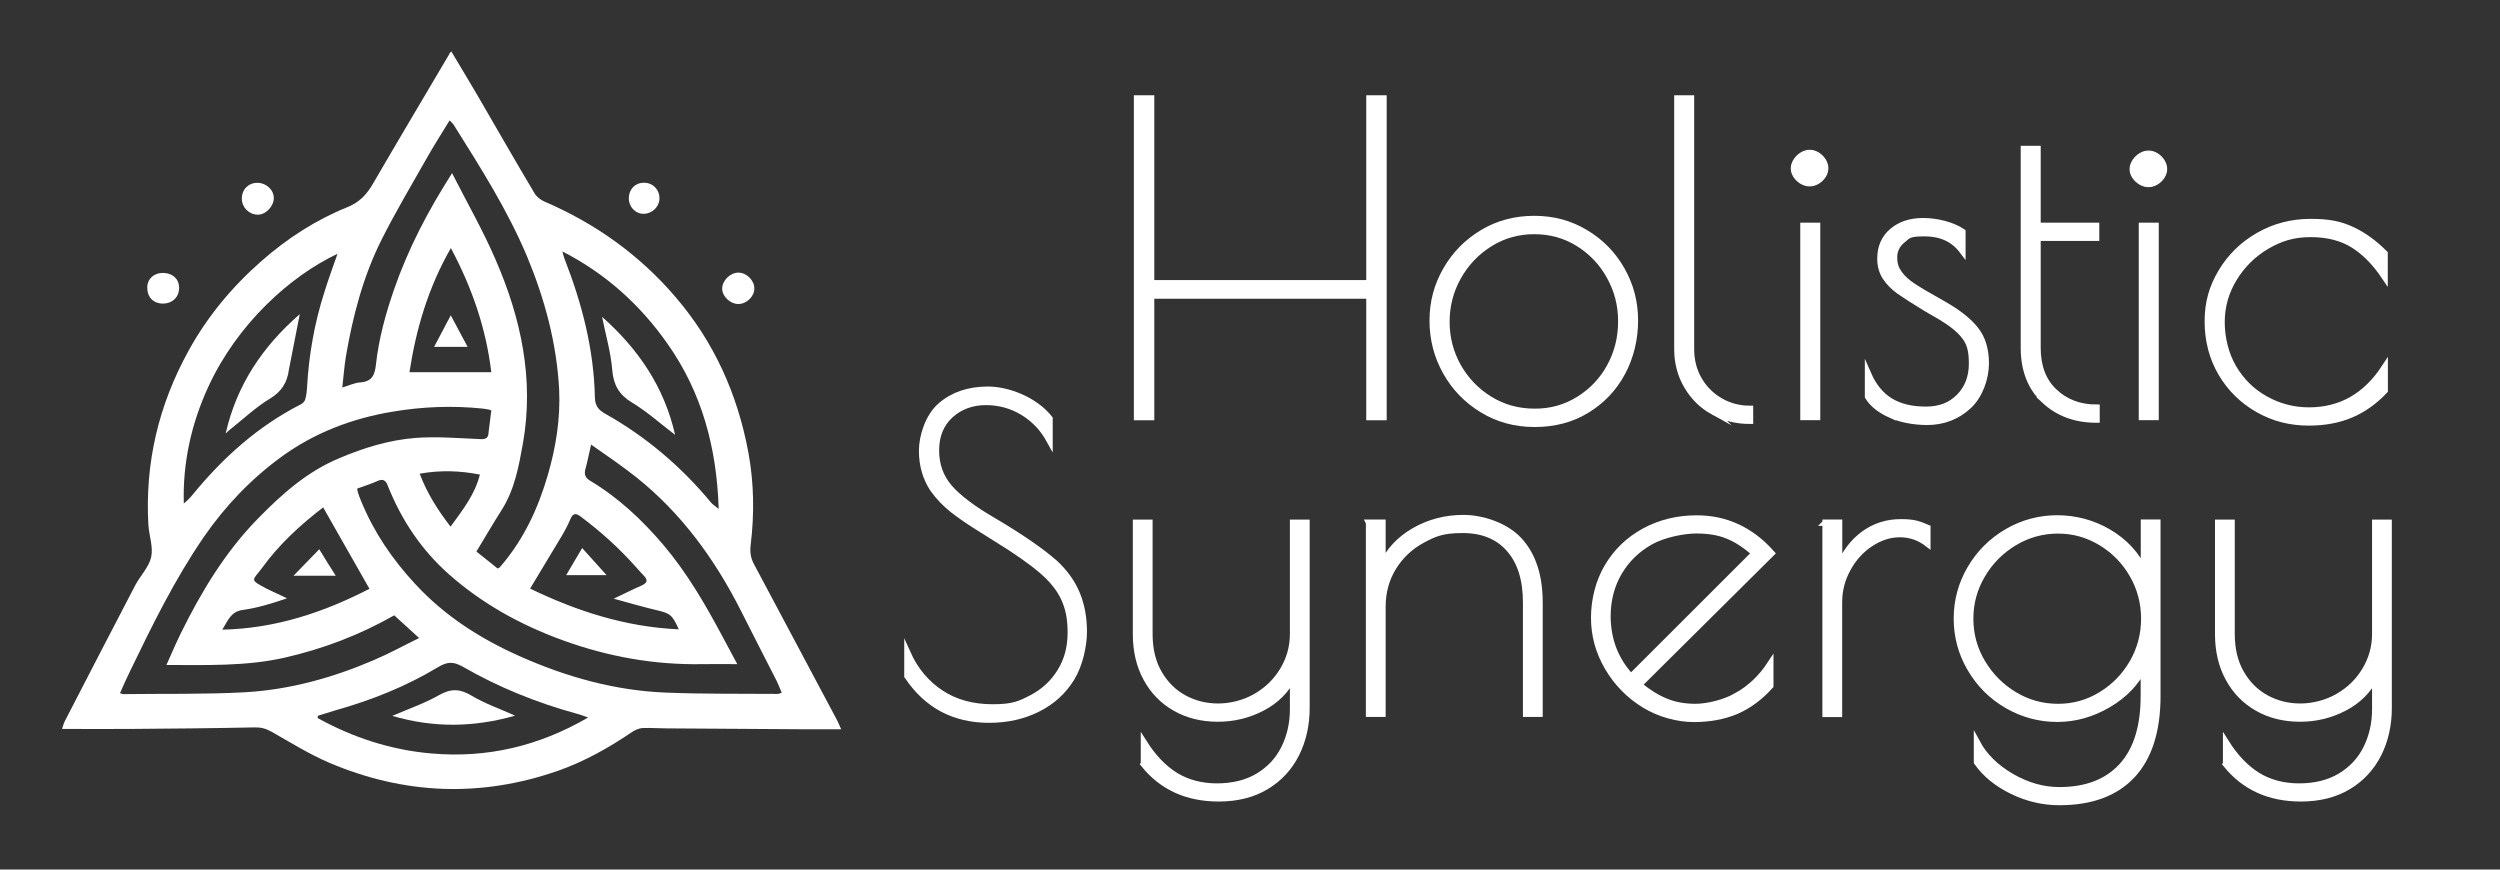 <?xml version="1.0" encoding="UTF-8"?> <svg xmlns="http://www.w3.org/2000/svg" id="Layer_1" data-name="Layer 1" version="1.1" viewBox="0 0 2300 800"><rect x="0" y="0" width="2300" height="800" fill="#333333" stroke="none"/><defs><style> .cls-1 { stroke-width: 5.8px; } .cls-1, .cls-2, .cls-3, .cls-4 { fill: #fff; } .cls-1, .cls-3, .cls-4 { stroke: #fff; stroke-miterlimit: 10; } .cls-2 { stroke-width: 0px; } .cls-4 { stroke-width: 5.9px; } </style></defs><g><g><path class="cls-4" d="M1046.1,90.6h12.9v170h200.9V90.6h12.9v293.1h-12.9v-111.8h-200.9v111.8h-12.9V90.6Z"></path><path class="cls-4" d="M1363.8,376.8c-14.3-8.7-25.5-20.3-33.6-34.8s-12.1-30.1-12.1-47.1,4.1-32.2,12.3-46.5c8.2-14.3,19.4-25.7,33.6-34.2s30-12.7,47.5-12.7,32.9,4.2,47.1,12.7,25.3,19.9,33.4,34.2c8.1,14.3,12.1,29.8,12.1,46.5s-3.9,33.4-11.7,47.9c-7.8,14.5-18.7,25.9-32.6,34.4s-29.9,12.7-47.9,12.7-33.8-4.4-48.1-13.1h0ZM1452.5,367.6c12.2-7.6,21.8-17.6,28.7-30.3,6.9-12.6,10.4-26.5,10.4-41.6s-3.5-28.7-10.6-41.4c-7-12.8-16.7-22.9-28.9-30.5-12.2-7.6-25.8-11.3-40.6-11.3s-28.5,3.8-40.8,11.5c-12.4,7.7-22.1,17.9-29.3,30.7-7.2,12.8-10.7,26.6-10.7,41.4s3.6,28.6,10.7,41.2c7.2,12.6,16.9,22.7,29.3,30.3,12.4,7.6,26.1,11.3,41.2,11.3,14.8.1,28.3-3.7,40.6-11.3h0Z"></path><path class="cls-4" d="M1576.4,378.8c-10.2-5.6-18.2-13.5-24.2-23.6-6-10.2-9-21.5-9-34V90.6h12.5v230.6c0,10.4,2.4,19.8,7.2,28.1,4.8,8.3,11.4,14.9,19.7,19.7,8.3,4.8,17.5,7.2,27.4,7.2v10.9c-12.3,0-23.5-2.7-33.6-8.3h0Z"></path><path class="cls-4" d="M1659.2,207.8h12.5v175.8h-12.5v-175.8Z"></path><path class="cls-4" d="M1739.3,381.5c-9.6-4.3-16.5-9.8-20.7-16.6v-20.7c4.9,11.2,11.7,19.5,20.3,24.8,8.6,5.3,19.5,8,32.8,8s23.1-4,30.9-11.9,11.7-18.2,11.7-30.7-2.2-19-6.6-24.8c-4.4-5.9-11.6-11.8-21.5-17.8l-14.8-8.6c-10.7-6.5-18.7-11.7-24-15.4-5.3-3.8-9.6-8.1-12.7-12.9-3.1-4.8-4.7-10.5-4.7-17,0-10.4,3.6-18.8,10.9-25,7.3-6.3,16.8-9.4,28.5-9.4s26.3,3.3,36,9.8v17.2c-8.1-10.7-19.7-16-34.8-16s-15.1,2.1-20.3,6.3c-5.2,4.2-7.8,9.5-7.8,16s1.6,10.7,4.7,15,7.5,8.3,13.1,11.9c5.6,3.7,14.9,9.1,27.9,16.4,13.3,7.6,23.1,15.3,29.3,23.3,6.3,7.9,9.4,18.3,9.4,31.1s-5.3,29.1-15.8,38.9c-10.6,9.8-23.4,14.7-38.5,14.7-12.6-.2-23.7-2.3-33.3-6.6Z"></path><path class="cls-4" d="M1881,368.4c-12.6-11.7-19-27.9-19-48.5v-182.8h12.5v70.7h53.9v10.9h-53.9v101.3c0,17.2,5.1,30.7,15.4,40.4,10.3,9.8,23.3,14.7,38.9,14.7v10.9c-19.3,0-35.2-5.9-47.8-17.6Z"></path><path class="cls-4" d="M1970.6,207.8h12.5v175.8h-12.5v-175.8Z"></path><path class="cls-4" d="M2077.5,376.6c-14.2-8.1-25.5-19.1-33.8-33.2s-12.5-30-12.5-47.7,4.2-31.6,12.5-45.5,19.7-25.1,34.2-33.4c14.5-8.3,30.4-12.5,47.9-12.5s27.1,2.3,37.5,7,20.6,12,30.5,21.9v21.1c-8.6-12.8-18.2-22.5-28.7-29.1-10.6-6.6-23.6-10-39.3-10s-27.8,3.7-40.4,11.1c-12.6,7.4-22.7,17.4-30.3,29.9-7.6,12.5-11.3,25.9-11.3,40.2s3.6,29.6,10.9,42c7.3,12.4,17.1,22,29.5,28.9s25.7,10.4,40.1,10.4c29.2,0,52.4-13.2,69.6-39.5v21.1c-9.4,9.9-19.7,17.3-31.1,22.1-11.3,4.8-24.2,7.2-38.5,7.2-17,.1-32.6-3.9-46.8-12h0Z"></path><path class="cls-3" d="M1648,155c0-8.3,8.4-16.7,16.9-16.7s16.7,8.1,16.7,16.5-8.3,16.3-17,16.2c-8.6-.2-16.6-8.1-16.6-16h0Z"></path><path class="cls-3" d="M1959.7,155.7c0-8.3,8.4-16.7,16.9-16.7s16.7,8.1,16.7,16.5-8.3,16.3-17,16.2c-8.5-.2-16.6-8.1-16.6-16h0Z"></path></g><g><path class="cls-1" d="M834.8,621.9v-21.1c7,15.6,17.2,27.9,30.5,36.7,13.3,8.9,29.3,13.3,48,13.3s24.9-2.9,35.9-8.6c11-5.7,19.8-13.8,26.2-24.2,6.5-10.4,9.7-22.4,9.7-36s-2.1-22.8-6.2-31.7c-4.1-8.9-11-17.4-20.6-25.6-9.6-8.2-23.4-17.9-41.6-29.1l-12.4-7.8c-11.4-7-20.6-13.3-27.6-18.8s-13.1-11.9-18.3-19.1c-6.7-10.2-10.1-21.9-10.1-35.2s5.7-31.5,17.1-41.4c11.4-9.9,25.9-14.8,43.5-14.8s42.7,8.9,56.7,26.6v19.9c-6-10.9-14.1-19.5-24.5-25.8s-21.8-9.4-34.2-9.4-23.8,4-32.6,12.1-13.2,18.9-13.2,32.4,4.1,24.7,12.2,34.2c8.2,9.5,22,19.9,41.4,31.1,23.8,14.1,42.4,26.8,55.6,38.3,9.3,8.6,16.1,18.1,20.4,28.5,4.3,10.4,6.4,22,6.4,34.8s-3.8,30.4-11.3,42.6c-7.5,12.2-17.9,21.7-31.1,28.3-13.2,6.6-28.1,10-44.7,10-32.2,0-57.3-13.3-75.2-40.2h0Z"></path><path class="cls-1" d="M1052.4,703.2v-19.9c8.5,13.5,18.3,23.6,29.1,30.3,10.9,6.6,23.6,10,38.1,10s27.4-3.1,37.9-9.4c10.5-6.3,18.5-14.8,23.9-25.6s8.2-22.9,8.2-36.1v-29.7c-6.2,12.2-15.6,21.7-28.2,28.3s-26.2,10-41,10-27.9-3.3-39.2-9.8c-11.4-6.5-20.3-15.6-26.6-27.4-6.4-11.7-9.5-25.3-9.5-40.6v-102.4h12.4v102.4c0,14.1,2.9,26.1,8.7,36.1,5.8,10,13.5,17.7,23.1,22.9s20.1,7.8,31.5,7.8,24-3.1,34.6-9.2c10.6-6.1,19-14.3,25.1-24.6s9.1-21.3,9.1-33v-102.4h12.4v170.4c0,15.6-3.2,29.8-9.5,42.4-6.4,12.6-15.6,22.6-27.8,29.9-12.2,7.3-26.7,10.9-43.5,10.9-29,0-52-10.4-68.8-31.3h0Z"></path><path class="cls-1" d="M1259.5,480.9h12.4v39.1c5.7-13,15.4-23.5,29.1-31.5,13.7-7.9,28.9-11.9,45.5-11.9s38.5,6.8,51.1,20.5,18.8,32.8,18.8,57.2v102.4h-12.4v-102.4c0-21.1-5.1-37.5-15.4-49.2-10.2-11.7-24.5-17.6-42.9-17.6s-25.8,3.1-37.1,9.2c-11.3,6.1-20.2,14.5-26.8,25.2-6.6,10.7-9.9,22.8-9.9,36.3v98.5h-12.4v-175.8h0Z"></path><path class="cls-1" d="M1598.4,639.9c12.2-7,22.3-16.7,30.3-28.9v19.9c-9.6,10.7-20.1,18.4-31.5,23.3-11.4,4.8-24.4,7.2-38.9,7.2s-31.2-4.3-45.3-12.9c-14.1-8.6-25.4-20.1-33.8-34.4-8.4-14.3-12.6-29.6-12.6-45.7s4.1-33.1,12.4-47.1c8.3-13.9,19.6-24.8,34-32.6,14.4-7.8,30.4-11.7,48-11.7,26.9,0,49.9,10.7,68.8,32l-122,121.1c8.5,7,16.8,12.2,24.9,15.4,8,3.3,17.1,4.9,27.2,4.9s26.3-3.4,38.5-10.5ZM1500.5,622.7l113.8-113.7c-8.5-7.6-16.8-13-24.9-16.2-8-3.3-17.6-4.9-28.8-4.9s-29.9,3.5-42.2,10.4c-12.3,6.9-22,16.4-29,28.3-7,12-10.5,25.5-10.5,40.6.2,21.7,7.3,40.2,21.6,55.5h0Z"></path><path class="cls-1" d="M1679.6,480.9h12.4v40.6c5.2-12.8,12.8-22.8,22.7-30.1,10-7.3,21.3-10.9,34-10.9s16.2,1.7,24.5,5.1v14.4c-7.5-5.7-15.9-8.6-25.3-8.6s-18.3,2.9-27,8.6-15.7,13.4-21,23.1c-5.3,9.6-8,19.9-8,30.9v102.8h-12.4v-175.9h.1Z"></path><path class="cls-1" d="M1851.4,727.8c-14-6.8-24.9-15.6-32.6-26.6v-18c6.7,12.5,17.3,22.9,31.7,31.3,14.4,8.3,29.1,12.5,44.1,12.5,24.9,0,44-7.4,57.5-22.1,13.5-14.7,20.2-36.3,20.2-64.7v-26.2c-7,14.1-17.9,25.5-32.8,34.2s-30.5,13.1-46.8,13.1-32-4.2-46.2-12.5c-14.3-8.3-25.5-19.6-33.8-33.8s-12.4-29.5-12.4-45.9,4.1-31.7,12.4-45.9,19.6-25.5,33.8-33.8c14.2-8.3,29.7-12.5,46.2-12.5s32.9,4.3,47.4,12.9,25.3,20.2,32.3,34.8v-43.8h12.4v159.4c0,32-7.7,56.3-23.1,72.9-15.4,16.5-37.8,24.8-67,24.8-14.9,0-29.3-3.3-43.3-10.1h0ZM1933,639.3c12.2-7.4,21.8-17.3,29-29.7,7.1-12.4,10.7-25.9,10.7-40.4s-3.6-28.1-10.7-40.4c-7.1-12.4-16.8-22.3-29-29.7-12.2-7.4-25.4-11.1-39.6-11.1s-27.9,3.7-40.2,11.1c-12.3,7.4-22.2,17.3-29.5,29.7-7.4,12.4-11.1,25.9-11.1,40.4s3.7,28.1,11.1,40.4c7.4,12.4,17.2,22.3,29.5,29.7s25.7,11.1,40.2,11.1c14.2,0,27.4-3.6,39.6-11.1Z"></path><path class="cls-1" d="M2048,703.2v-19.9c8.5,13.5,18.3,23.6,29.1,30.3,10.9,6.6,23.6,10,38.1,10s27.4-3.1,37.9-9.4c10.5-6.3,18.5-14.8,23.9-25.6s8.2-22.9,8.2-36.1v-29.7c-6.2,12.2-15.6,21.7-28.2,28.3-12.6,6.6-26.2,10-41,10s-27.9-3.3-39.2-9.8c-11.4-6.5-20.3-15.6-26.6-27.4-6.4-11.7-9.5-25.3-9.5-40.6v-102.4h12.4v102.4c0,14.1,2.9,26.1,8.7,36.1s13.5,17.7,23.1,22.9,20.1,7.8,31.5,7.8,24-3.1,34.6-9.2c10.6-6.1,19-14.3,25.1-24.6s9.1-21.3,9.1-33v-102.4h12.4v170.4c0,15.6-3.2,29.8-9.5,42.4-6.4,12.6-15.6,22.6-27.8,29.9-12.2,7.3-26.7,10.9-43.5,10.9-29,0-51.9-10.4-68.8-31.3h0Z"></path></g></g><g><path class="cls-2" d="M415.2,47.3c8.2,13.8,16.2,27,24,40.3,17.4,30,34.7,60.2,52.5,90.1,1.8,3.2,5.5,6.1,8.9,7.6,47,20.2,87.7,49.1,121,88.1,35.5,41.4,57,89.5,66.9,142.9,5.2,28.2,5.6,56.6,2.1,85.1-.8,6.5,0,12,3.2,17.9,25.3,47.2,50.2,94.5,75.4,141.6,1.7,3,2.9,6.2,4.7,10h-37.9c-40.9-.3-81.9-.5-122.8-.8-7.4,0-14.7-.6-22.1-.3-3.2.2-6.7,1.7-9.4,3.5-21.5,14.6-44,27.3-68.6,35.9-71,24.7-141.2,21.8-210-7.4-18.5-7.9-35.8-18.7-53.4-28.7-5.2-2.9-9.9-4.1-15.9-3.9-37.3.8-74.5,1.1-111.8,1.4-21.4.2-42.6,0-64.9,0,.9-2.7,1.5-5.2,2.6-7.3,21.5-41.7,43.1-83.4,64.8-125,4.7-8.8,12.6-16.7,14.6-25.9,2-9.3-2-19.7-2.6-29.6-3.2-56.9,9.4-110.1,36.9-160,17.4-31.7,40.2-59,67.2-82.7,23.7-20.8,49.9-37.8,79.2-49.6,10.8-4.4,17.4-11.4,23.1-21.1,23.2-40,47-79.8,70.5-119.7,0-.6.4-.9,1.8-2.4h0ZM328.6,449.5c.3,1.4.3,2.4.6,3.3.9,2.9,2,5.8,3.2,8.6,11.7,28.5,28.8,53.5,49.7,76,27.1,29.3,59.8,50.2,96,66.3,42.9,19.1,87.7,31.7,134.7,33.5,34.1,1.4,68.4.9,102.5,1.2,1.2,0,2.3-.6,3.9-1.1-1.7-3.8-2.9-7.3-4.5-10.5-10.9-21.5-22-42.9-32.9-64.6-24-47.5-54.7-89.9-96.6-123.3-13-10.3-26.8-19.6-41.4-29.9-2,8.6-3.3,15.6-5.2,22.4-1.4,5.2-.2,8.2,4.7,11.1,25.8,15.5,47.5,35.9,66.9,58.7,21.7,25.6,38.4,54.3,54.1,83.7,4.5,8.5,9.1,17.1,14,26.1-11.1,0-21.2-.2-31.5,0-44.4.9-87.4-6.8-129.2-22-38.5-14-73.7-33.4-104.3-60.4-25.6-22.6-44-50.2-56.6-81.9-1.7-4.4-3.9-6.4-8.9-4.4-6.2,2.8-12.4,4.8-19.2,7.2h0ZM452,377.6c-1.1-.3-1.8-.8-2.7-.9-1.7-.3-3.5-.6-5.2-.8-27.9-2.9-55.7-1.8-83.3,2.9-37,6.2-71.4,19.3-101.8,41.4-27.9,20.3-51.7,45.2-71.4,73.7-26.8,39-47.6,81.4-68.1,123.9-3.2,6.5-6.1,13-9.1,19.9,1.8.6,2.4.9,3,.9,37.3-.5,74.5.3,111.6-1.7,41.3-2.3,81-13.3,118.9-29.6,14-5.9,27.1-13.2,41.7-20.3-8.5-7.7-15.8-14.4-22.9-20.9-32,18.2-65.5,30.9-101,39-35.6,8-71.9,6.7-108.6,6.7,4.5-10,8.5-19.4,12.9-28.5,19.1-38.7,41.1-75.5,71.7-106.6,21.8-22.3,44.9-42.8,74.3-55.1,22.6-9.6,46-16.8,70.2-18.7,19.9-1.5,39.9.3,59.9,1.1,4.9.2,7.3-1.1,7.4-6.4.7-6.8,1.8-13,2.5-20h0ZM457.8,523c1.1-.5,1.5-.6,1.8-.9.8-.8,1.4-1.7,2.1-2.4,20.5-24.3,33.4-52.2,42.2-82.4,7.6-25.9,11.8-52.5,10.5-79.3-2.3-42.3-13.2-82.8-29.4-121.8-18-42.9-42.9-82-67.5-121.2-.9-1.4-2.1-2.4-3.9-4.2-7.1,11.7-14,22.4-20.3,33.5-14.1,24.9-28.8,49.6-41.7,75.1-17.3,34.1-27,71.1-33.4,108.7-1.5,9.1-2.1,18.4-3.3,28.4,6.2-1.8,11.4-4.4,16.7-4.7,11.1-.8,13.3-7.4,14.3-16.7,2.6-23.5,8.8-46.1,16.5-68.4,13-37.6,31.2-72.5,53.5-107.4,13.8,27.1,28.4,52.6,40,79.5,23.5,54,35.6,110.1,25.2,169.1-3.8,21.1-7.6,42.3-19.4,61-7.9,12.4-15.3,25.2-23.4,38.5,5.8,4.7,12.7,10.2,19.5,15.6h0ZM517.4,231.3c.8,2.6,1.2,5.2,2.3,7.7,15.9,40.8,26.7,82.8,27.6,126.8.2,7.7,3.5,11.4,9.1,14.6,37.8,21.2,70.2,48.7,97.8,82,1.5,1.8,3.6,3,7,5.8-1.8-56.6-15.5-107.2-47.2-152.1-25.2-35.9-57-64.5-96.6-84.8h0ZM310.5,233.5c-43.5,20.5-92,64.3-118.7,122-15.6,33.8-23.8,69.8-22.7,107.7,3.3-2.6,5.9-5.3,8.3-8.3,27.9-34,59.9-62.8,99.5-83,1.7-.9,3.5-2.7,3.9-4.5,1.1-3.6,1.5-7.6,1.7-11.5,1.7-29.6,6.8-58.5,15.8-86.7,3.6-11.7,7.8-23.1,12.2-35.7h0ZM292.5,658.5c-.2.8-.2,1.5-.3,2.1,32.6,18,67.5,29.4,104.8,32.6,50.8,4.4,98.3-6.5,144.1-33.1-4.9-1.7-7.9-2.9-10.9-3.6-36.4-10-71.3-24.1-104-42.9-9.1-5.2-14.6-5-23.4.3-29.4,17.7-61.1,30.3-94.2,39.6-5.3,1.6-10.7,3.3-16.1,5h0ZM264,550.4c-.3.2-.6.3-1.5.6-12.9,4.3-25.7,8.3-38.9,10.1-11.5,1.5-13.8,9.9-19.1,18.2,49.4-1.1,93.6-16.1,135.4-37.6h0c-14.4-25.5-28.5-49.9-42.6-74.9-21.1,16.2-40.6,34.1-56.3,55.8-8.6,11.8-12.4,10.2,4.9,19.3M487.7,541.5c43.2,20.9,88,35.3,136.8,37.5-6.1-13.5-8-14.7-20.2-17.6-12.9-3-25.5-6.8-39.7-10.6,9.6-4.5,17.4-8.5,25.6-12.1,5.2-2.3,6.2-4.9,2.1-9.1-2.4-2.4-4.7-5.2-7-7.7-15.5-17.4-32.8-33.1-51.4-46.9-3.9-2.9-6.7-3-8.9,2.1-2.4,5.6-5.2,11.1-8.3,16.2-9.5,15.9-19,31.7-29,48.2h0ZM452,342.4c-4.9-40.6-17.7-77.5-37.2-114.2-20.9,36.5-32,74.5-38.1,114.2h75.3ZM386.1,435.8c7,18.4,16.7,33.5,28.4,48.7,11.4-15.6,22.4-29.6,27-47.9-18.6-3.6-36.3-4.2-55.4-.8h0Z"></path><path class="cls-2" d="M236.7,168.2c8.2,0,15.2,6.4,15.2,14s-7.4,15.5-15,15.3c-7.9-.2-14.4-6.7-14.4-14.7-.1-8.4,6-14.6,14.2-14.6h0Z"></path><path class="cls-2" d="M664.4,265.5c0-7.3,7.4-14.7,14.9-14.7s14.7,7.1,14.7,14.6-7.3,14.4-15,14.3c-7.5-.2-14.6-7.2-14.6-14.2h0Z"></path><path class="cls-2" d="M149.8,279.3c-8.5,0-14.3-5.8-14.3-14.4-.2-8.2,6.1-14,14.9-13.8,8.5.2,14.3,5.6,14.4,13.5.1,8.7-6.2,14.7-15,14.7h0Z"></path><path class="cls-2" d="M606.7,182.9c-.2,7.4-6.8,13.8-14.6,13.8s-13.8-6.7-13.6-14.6c.2-8.2,5.9-14,14.1-14,8.1.1,14.3,6.4,14.1,14.8h0Z"></path><path class="cls-2" d="M553.9,291.5c33.4,29.6,57.2,64.5,67.2,108.6-13.5-10.3-25.8-21.4-39.6-29.7-12-7.3-17-16.1-18.2-29.7-1.3-16.3-6-32.4-9.4-49.2h0Z"></path><path class="cls-2" d="M265.8,340c-1.5,11.9-6.7,20.2-17.4,26.7-12.9,7.7-24.1,18.5-36.1,27.9-1.4,1.1-2.6,2.3-4.7,4.2,10.3-45,34.1-80.1,68.2-109.8h0"></path><path class="cls-2" d="M360.9,658.6c15.5-6.7,30.2-11.7,43.4-19.3,11.1-6.2,19.4-5.5,29.9.9,12.3,7.3,25.9,12,39.7,18.2-37.5,10.7-74.5,11.5-113,.2h0Z"></path><path class="cls-2" d="M308.9,529.7h-38.9c7.6-7.9,15.6-16.1,23.7-24.4,4.5,7.4,9.7,15.8,15.2,24.4h0Z"></path><path class="cls-2" d="M520.9,529.1c4.9-8.2,9.7-16.4,14.7-24.9,7.7,8.5,15.3,17,22.4,24.9h-37.1Z"></path><path class="cls-2" d="M430.2,319.1h-30.8c5.2-9.7,9.9-18.8,15.3-29,5.5,10.2,10.3,19.3,15.5,29Z"></path></g></svg> 
